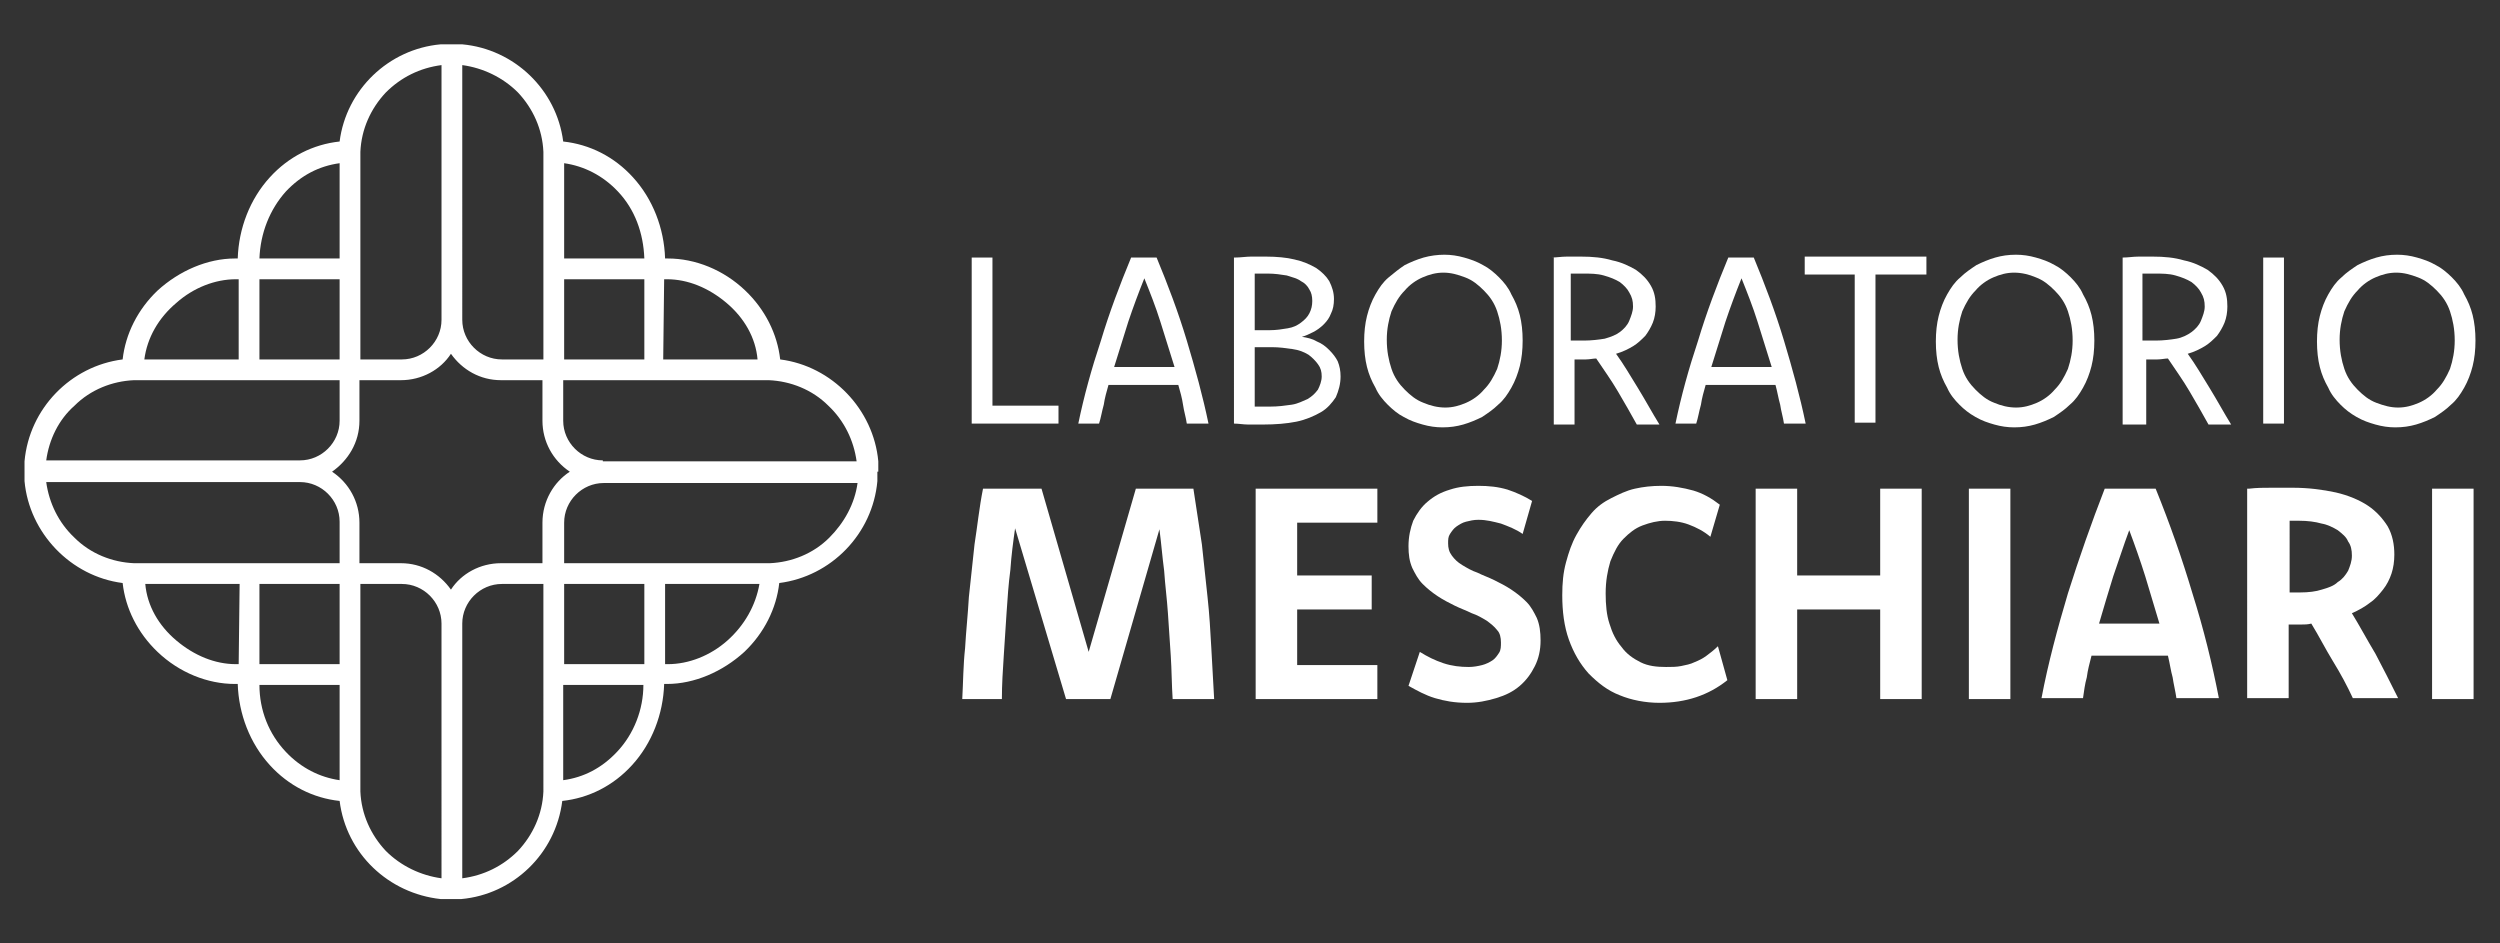 <svg xmlns="http://www.w3.org/2000/svg" xmlns:xlink="http://www.w3.org/1999/xlink" id="Livello_1" x="0px" y="0px" viewBox="0 0 265 100" style="enable-background:new 0 0 265 100;" xml:space="preserve"><rect x="0" y="0" width="265" height="100" fill="#333333" stroke="none"/><style type="text/css">	.st0{fill:#FFFFFF;}</style><g>	<g>		<path class="st0" d="M105.2,43h7v1.9H103V27.3h2.2V43z"></path>		<path class="st0" d="M122.6,27.3c1.2,2.9,2.3,5.8,3.2,8.8c0.9,3,1.7,5.9,2.3,8.8h-2.3c-0.1-0.7-0.3-1.3-0.4-2s-0.3-1.4-0.5-2.1    h-7.4c-0.2,0.7-0.4,1.4-0.5,2.1c-0.2,0.7-0.3,1.4-0.5,2h-2.2c0.6-2.9,1.4-5.8,2.4-8.8c0.9-3,2-5.9,3.2-8.8H122.6z M124.5,38.9    c-0.5-1.6-1-3.2-1.5-4.8c-0.5-1.6-1.1-3.1-1.7-4.6c-0.6,1.5-1.2,3.1-1.7,4.6c-0.5,1.6-1,3.2-1.5,4.8H124.5z"></path>		<path class="st0" d="M130.9,27.3c0.6,0,1.2-0.1,1.7-0.1c0.5,0,1.1,0,1.6,0c1.1,0,2.2,0.1,3,0.3c0.9,0.2,1.6,0.5,2.3,0.9    c0.6,0.4,1.1,0.9,1.4,1.4c0.3,0.6,0.5,1.2,0.5,1.9c0,0.6-0.1,1.1-0.3,1.5c-0.2,0.5-0.4,0.8-0.8,1.2c-0.3,0.3-0.7,0.6-1.1,0.8    c-0.4,0.2-0.8,0.4-1.2,0.5c0.6,0.1,1.1,0.2,1.6,0.5c0.5,0.2,0.9,0.5,1.3,0.9c0.4,0.4,0.7,0.8,0.9,1.2c0.2,0.5,0.3,1,0.3,1.6    c0,0.8-0.2,1.5-0.5,2.2c-0.4,0.6-0.9,1.2-1.6,1.6c-0.7,0.4-1.6,0.8-2.6,1c-1,0.2-2.2,0.3-3.5,0.3c-0.6,0-1.1,0-1.6,0    c-0.5,0-1-0.1-1.5-0.1V27.3z M133,35h1.6c0.7,0,1.3-0.1,1.9-0.2c0.6-0.1,1-0.3,1.4-0.6c0.4-0.3,0.7-0.6,0.9-1    c0.2-0.4,0.3-0.8,0.3-1.3c0-0.5-0.1-0.9-0.3-1.2c-0.2-0.4-0.5-0.7-0.9-0.9c-0.4-0.3-0.9-0.4-1.5-0.6c-0.6-0.1-1.3-0.2-2-0.2    c-0.2,0-0.4,0-0.7,0c-0.2,0-0.5,0-0.7,0V35z M133,43.1c0.2,0,0.5,0,0.8,0c0.3,0,0.5,0,0.8,0c0.9,0,1.6-0.1,2.3-0.2    c0.7-0.1,1.2-0.4,1.7-0.6c0.5-0.3,0.8-0.6,1.1-1c0.2-0.4,0.4-0.9,0.4-1.4c0-0.5-0.1-0.9-0.4-1.3s-0.6-0.7-1-1    c-0.5-0.3-1-0.5-1.7-0.6c-0.7-0.1-1.4-0.2-2.2-0.2H133V43.1z"></path>		<path class="st0" d="M153.1,27c0.7,0,1.4,0.1,2.1,0.3c0.7,0.2,1.3,0.4,2,0.8c0.6,0.3,1.2,0.8,1.7,1.3c0.5,0.5,1,1.1,1.3,1.8    c0.4,0.7,0.7,1.4,0.9,2.2c0.2,0.8,0.3,1.7,0.3,2.7c0,1-0.1,1.9-0.3,2.7c-0.2,0.8-0.5,1.6-0.9,2.3c-0.4,0.7-0.8,1.3-1.4,1.8    c-0.5,0.5-1.1,0.9-1.7,1.3c-0.6,0.3-1.3,0.6-2,0.8c-0.7,0.2-1.4,0.3-2.2,0.3c-0.7,0-1.4-0.1-2.1-0.3c-0.7-0.2-1.3-0.4-2-0.8    c-0.6-0.3-1.2-0.8-1.7-1.3c-0.5-0.5-1-1.1-1.3-1.8c-0.4-0.7-0.7-1.4-0.9-2.2c-0.2-0.8-0.3-1.7-0.3-2.7c0-1,0.1-1.9,0.3-2.7    c0.2-0.8,0.5-1.6,0.9-2.3c0.4-0.7,0.8-1.3,1.4-1.8s1.1-0.9,1.7-1.3c0.6-0.3,1.3-0.6,2-0.8C151.6,27.1,152.4,27,153.1,27z     M153,28.9c-0.8,0-1.5,0.2-2.2,0.5c-0.7,0.3-1.4,0.8-1.9,1.4c-0.6,0.6-1,1.3-1.4,2.2c-0.3,0.9-0.5,1.9-0.5,3    c0,1.2,0.2,2.2,0.5,3.1c0.3,0.9,0.8,1.6,1.4,2.2c0.6,0.6,1.2,1.1,2,1.4c0.7,0.3,1.5,0.5,2.3,0.5c0.8,0,1.5-0.2,2.2-0.5    c0.7-0.3,1.4-0.8,1.9-1.4c0.6-0.6,1-1.3,1.4-2.2c0.3-0.9,0.5-1.9,0.5-3c0-1.2-0.2-2.2-0.5-3.1c-0.3-0.9-0.8-1.6-1.4-2.2    c-0.6-0.6-1.2-1.1-2-1.4C154.5,29.1,153.8,28.9,153,28.9z"></path>		<path class="st0" d="M164.4,27.3c0.6,0,1.1-0.1,1.7-0.1c0.5,0,1,0,1.5,0c1.2,0,2.3,0.1,3.3,0.4c1,0.2,1.8,0.6,2.5,1    c0.7,0.5,1.2,1,1.6,1.7s0.5,1.4,0.5,2.2c0,0.6-0.1,1.2-0.3,1.7c-0.2,0.5-0.5,1-0.8,1.4c-0.4,0.4-0.8,0.8-1.3,1.1    c-0.5,0.3-1.1,0.6-1.8,0.8c0.8,1.1,1.5,2.3,2.3,3.6c0.8,1.3,1.5,2.6,2.3,3.9h-2.4c-0.6-1.1-1.3-2.3-2-3.5    c-0.7-1.2-1.5-2.3-2.3-3.5c-0.3,0-0.7,0.1-1.1,0.1c-0.4,0-0.8,0-1.2,0v6.9h-2.2V27.3z M166.6,36.1c0.2,0,0.4,0,0.7,0    c0.2,0,0.4,0,0.6,0c0.8,0,1.6-0.1,2.2-0.2c0.7-0.2,1.2-0.4,1.6-0.7c0.4-0.3,0.8-0.7,1-1.2c0.2-0.5,0.4-1,0.4-1.5    c0-0.6-0.1-1-0.4-1.5c-0.2-0.4-0.6-0.8-1-1.1c-0.5-0.3-1-0.5-1.7-0.7c-0.7-0.2-1.4-0.2-2.3-0.2c-0.2,0-0.4,0-0.6,0    c-0.2,0-0.4,0-0.6,0V36.1z"></path>		<path class="st0" d="M185.9,27.3c1.2,2.9,2.3,5.8,3.2,8.8c0.9,3,1.7,5.9,2.3,8.8h-2.3c-0.1-0.7-0.3-1.3-0.4-2    c-0.2-0.7-0.3-1.4-0.5-2.1h-7.4c-0.2,0.7-0.4,1.4-0.5,2.1c-0.2,0.7-0.3,1.4-0.5,2h-2.2c0.6-2.9,1.4-5.8,2.4-8.8    c0.9-3,2-5.9,3.2-8.8H185.9z M187.8,38.9c-0.5-1.6-1-3.2-1.5-4.8c-0.5-1.6-1.1-3.1-1.7-4.6c-0.6,1.5-1.2,3.1-1.7,4.6    c-0.5,1.6-1,3.2-1.5,4.8H187.8z"></path>		<path class="st0" d="M204.1,29.1h-5.3v15.7h-2.2V29.1h-5.3v-1.9h12.9V29.1z"></path>		<path class="st0" d="M213.7,27c0.7,0,1.4,0.1,2.1,0.3c0.7,0.2,1.3,0.4,2,0.8c0.6,0.3,1.2,0.8,1.7,1.3c0.5,0.5,1,1.1,1.3,1.8    c0.4,0.7,0.7,1.4,0.9,2.2c0.2,0.8,0.3,1.7,0.3,2.7c0,1-0.1,1.9-0.3,2.7c-0.2,0.8-0.5,1.6-0.9,2.3c-0.4,0.7-0.8,1.3-1.4,1.8    c-0.5,0.5-1.1,0.9-1.7,1.3c-0.6,0.3-1.3,0.6-2,0.8c-0.7,0.2-1.4,0.3-2.2,0.3c-0.7,0-1.4-0.1-2.1-0.3c-0.7-0.2-1.3-0.4-2-0.8    s-1.2-0.8-1.7-1.3c-0.5-0.5-1-1.1-1.3-1.8c-0.4-0.7-0.7-1.4-0.9-2.2c-0.2-0.8-0.3-1.7-0.3-2.7c0-1,0.1-1.9,0.3-2.7    c0.2-0.8,0.5-1.6,0.9-2.3c0.4-0.7,0.8-1.3,1.4-1.8c0.5-0.5,1.1-0.9,1.7-1.3c0.6-0.3,1.3-0.6,2-0.8C212.2,27.1,212.9,27,213.7,27z     M213.5,28.9c-0.8,0-1.5,0.2-2.2,0.5c-0.7,0.3-1.4,0.8-1.9,1.4c-0.6,0.6-1,1.3-1.4,2.2c-0.3,0.9-0.5,1.9-0.5,3    c0,1.2,0.2,2.2,0.5,3.1c0.3,0.9,0.8,1.6,1.4,2.2c0.6,0.6,1.2,1.1,2,1.4c0.7,0.3,1.5,0.5,2.3,0.5c0.8,0,1.5-0.2,2.2-0.5    c0.7-0.3,1.4-0.8,1.9-1.4c0.6-0.6,1-1.3,1.4-2.2c0.3-0.9,0.5-1.9,0.5-3c0-1.2-0.2-2.2-0.5-3.1c-0.3-0.9-0.8-1.6-1.4-2.2    c-0.6-0.6-1.2-1.1-2-1.4C215.1,29.1,214.3,28.9,213.5,28.9z"></path>		<path class="st0" d="M225,27.3c0.6,0,1.1-0.1,1.7-0.1c0.5,0,1,0,1.5,0c1.2,0,2.3,0.1,3.3,0.4c1,0.2,1.8,0.6,2.5,1    c0.7,0.5,1.2,1,1.6,1.7s0.5,1.4,0.5,2.2c0,0.6-0.1,1.2-0.3,1.7c-0.2,0.5-0.5,1-0.8,1.4c-0.4,0.4-0.8,0.8-1.3,1.1    c-0.5,0.3-1.1,0.6-1.8,0.8c0.8,1.1,1.5,2.3,2.3,3.6c0.8,1.3,1.5,2.6,2.3,3.9h-2.4c-0.6-1.1-1.3-2.3-2-3.5    c-0.7-1.2-1.5-2.3-2.3-3.5c-0.3,0-0.7,0.1-1.1,0.1c-0.4,0-0.8,0-1.2,0v6.9H225V27.3z M227.2,36.1c0.2,0,0.4,0,0.7,0    c0.2,0,0.4,0,0.6,0c0.8,0,1.6-0.1,2.2-0.2s1.2-0.4,1.6-0.7c0.4-0.3,0.8-0.7,1-1.2c0.2-0.5,0.4-1,0.4-1.5c0-0.6-0.1-1-0.4-1.5    c-0.2-0.4-0.6-0.8-1-1.1c-0.5-0.3-1-0.5-1.7-0.7c-0.7-0.2-1.4-0.2-2.3-0.2c-0.2,0-0.4,0-0.6,0c-0.2,0-0.4,0-0.6,0V36.1z"></path>		<path class="st0" d="M242.1,44.9h-2.2V27.3h2.2V44.9z"></path>		<path class="st0" d="M254.1,27c0.7,0,1.4,0.1,2.1,0.3c0.7,0.2,1.3,0.4,2,0.8c0.6,0.3,1.2,0.8,1.7,1.3c0.5,0.5,1,1.1,1.3,1.8    c0.4,0.7,0.7,1.4,0.9,2.2c0.2,0.8,0.3,1.7,0.3,2.7c0,1-0.1,1.9-0.3,2.7c-0.2,0.8-0.5,1.6-0.9,2.3c-0.4,0.7-0.8,1.3-1.4,1.8    c-0.5,0.5-1.1,0.9-1.7,1.3c-0.6,0.3-1.3,0.6-2,0.8c-0.7,0.2-1.4,0.3-2.2,0.3c-0.7,0-1.4-0.1-2.1-0.3c-0.7-0.2-1.3-0.4-2-0.8    s-1.2-0.8-1.7-1.3c-0.5-0.5-1-1.1-1.3-1.8c-0.4-0.7-0.7-1.4-0.9-2.2c-0.2-0.8-0.3-1.7-0.3-2.7c0-1,0.1-1.9,0.3-2.7    c0.2-0.8,0.5-1.6,0.9-2.3c0.4-0.7,0.8-1.3,1.4-1.8c0.5-0.5,1.1-0.9,1.7-1.3c0.6-0.3,1.3-0.6,2-0.8C252.6,27.1,253.3,27,254.1,27z     M254,28.9c-0.8,0-1.5,0.2-2.2,0.5c-0.7,0.3-1.4,0.8-1.9,1.4c-0.6,0.6-1,1.3-1.4,2.2c-0.3,0.9-0.5,1.9-0.5,3    c0,1.2,0.2,2.2,0.5,3.1c0.3,0.9,0.8,1.6,1.4,2.2c0.6,0.6,1.2,1.1,2,1.4s1.5,0.5,2.3,0.5c0.8,0,1.5-0.2,2.2-0.5    c0.7-0.3,1.4-0.8,1.9-1.4c0.6-0.6,1-1.3,1.4-2.2c0.3-0.9,0.5-1.9,0.5-3c0-1.2-0.2-2.2-0.5-3.1c-0.3-0.9-0.8-1.6-1.4-2.2    c-0.6-0.6-1.2-1.1-2-1.4C255.5,29.1,254.8,28.9,254,28.9z"></path>	</g>	<g>		<path class="st0" d="M126.5,51.8c0.3,2,0.6,4,0.9,5.9c0.2,1.9,0.4,3.8,0.6,5.6c0.2,1.8,0.3,3.6,0.4,5.4c0.1,1.8,0.2,3.6,0.3,5.4    h-4.4c-0.1-1.5-0.1-3.1-0.2-4.6c-0.1-1.5-0.2-3-0.3-4.5c-0.1-1.5-0.3-3-0.4-4.5c-0.2-1.5-0.3-2.9-0.5-4.4l-5.2,18h-4.7L107.6,56    c-0.2,1.4-0.4,2.9-0.5,4.4c-0.2,1.5-0.3,3-0.4,4.5c-0.1,1.5-0.2,3-0.3,4.6c-0.1,1.5-0.2,3.1-0.2,4.6h-4.2c0.1-1.8,0.1-3.6,0.3-5.4    c0.1-1.8,0.3-3.6,0.4-5.4c0.2-1.8,0.4-3.7,0.6-5.6c0.3-1.9,0.5-3.9,0.9-5.9h6.2l5,17.3l5-17.3H126.5z"></path>		<path class="st0" d="M146,55.4h-8.5V61h7.9v3.6h-7.9v5.9h8.5v3.6h-12.9V51.8H146V55.4z"></path>		<path class="st0" d="M150.5,69.1c0.8,0.5,1.6,0.9,2.5,1.2c0.9,0.3,1.8,0.4,2.7,0.4c0.5,0,1-0.1,1.4-0.2c0.4-0.1,0.8-0.3,1.1-0.5    c0.3-0.2,0.5-0.5,0.7-0.8c0.2-0.3,0.2-0.7,0.2-1.1c0-0.5-0.1-1-0.4-1.3c-0.3-0.4-0.7-0.7-1.1-1c-0.5-0.3-1-0.6-1.6-0.8    c-0.6-0.3-1.2-0.5-1.8-0.8c-0.6-0.3-1.2-0.6-1.8-1c-0.6-0.4-1.1-0.8-1.6-1.3c-0.5-0.5-0.8-1.1-1.1-1.7c-0.3-0.7-0.4-1.4-0.4-2.3    c0-1,0.2-1.9,0.5-2.7c0.4-0.8,0.9-1.5,1.5-2c0.7-0.6,1.4-1,2.4-1.3c0.9-0.3,1.9-0.4,3-0.4c1.1,0,2.1,0.1,3.1,0.4    c0.9,0.3,1.8,0.7,2.6,1.2l-1,3.5c-0.7-0.5-1.5-0.8-2.3-1.1c-0.8-0.2-1.5-0.4-2.4-0.4c-0.5,0-0.9,0.1-1.3,0.2    c-0.4,0.1-0.7,0.3-1,0.5c-0.3,0.2-0.5,0.5-0.7,0.8c-0.2,0.3-0.2,0.6-0.2,1c0,0.5,0.1,0.9,0.4,1.3c0.3,0.4,0.6,0.7,1.1,1    c0.5,0.3,1,0.6,1.6,0.8c0.6,0.3,1.2,0.5,1.8,0.8c0.6,0.3,1.2,0.6,1.8,1c0.6,0.4,1.1,0.8,1.6,1.3c0.5,0.5,0.8,1.1,1.1,1.7    c0.3,0.7,0.4,1.5,0.4,2.4c0,1-0.2,1.9-0.6,2.7c-0.4,0.8-0.9,1.5-1.6,2.1c-0.7,0.6-1.5,1-2.5,1.3c-1,0.3-2,0.5-3.1,0.5    c-1.3,0-2.4-0.2-3.4-0.5c-1-0.3-1.9-0.8-2.8-1.3L150.5,69.1z"></path>		<path class="st0" d="M181.3,56.9c-0.7-0.6-1.5-1-2.3-1.3c-0.8-0.3-1.7-0.4-2.5-0.4c-0.8,0-1.6,0.2-2.4,0.5c-0.8,0.3-1.4,0.8-2,1.4    c-0.6,0.6-1,1.4-1.4,2.4c-0.3,1-0.5,2.1-0.5,3.4c0,1.2,0.1,2.3,0.4,3.2c0.3,1,0.7,1.8,1.3,2.5c0.5,0.7,1.2,1.2,2,1.6    c0.8,0.4,1.7,0.5,2.7,0.5c0.6,0,1.1,0,1.6-0.1c0.5-0.1,1-0.2,1.4-0.4c0.5-0.2,0.9-0.4,1.3-0.7c0.4-0.3,0.8-0.6,1.2-1l1,3.6    c-1,0.8-2.1,1.4-3.3,1.8c-1.2,0.4-2.5,0.6-3.9,0.6c-1.5,0-3-0.3-4.2-0.8c-1.3-0.5-2.3-1.3-3.3-2.3c-0.9-1-1.6-2.2-2.1-3.6    c-0.5-1.4-0.7-3-0.7-4.7c0-1.3,0.1-2.4,0.4-3.5c0.3-1.1,0.6-2,1.1-2.9c0.5-0.9,1-1.6,1.6-2.3c0.6-0.7,1.3-1.2,2.1-1.6    c0.8-0.4,1.6-0.8,2.5-1c0.9-0.2,1.8-0.3,2.8-0.3c1.2,0,2.3,0.2,3.4,0.5c1,0.3,1.9,0.8,2.8,1.5L181.3,56.9z"></path>		<path class="st0" d="M203.7,74.1h-4.4v-9.5h-8.8v9.5h-4.4V51.8h4.4V61h8.8v-9.2h4.4V74.1z"></path>		<path class="st0" d="M213.1,74.1h-4.4V51.8h4.4V74.1z"></path>		<path class="st0" d="M228.5,51.8c1.5,3.7,2.8,7.4,3.9,11.1c1.2,3.8,2.1,7.5,2.8,11.1h-4.5c-0.1-0.7-0.3-1.5-0.4-2.2    c-0.2-0.7-0.3-1.5-0.5-2.3h-8.1c-0.2,0.8-0.4,1.5-0.5,2.3c-0.2,0.7-0.3,1.5-0.4,2.2h-4.4c0.7-3.7,1.7-7.4,2.8-11.1    c1.2-3.8,2.5-7.5,3.9-11.1H228.5z M228.9,66.1c-0.5-1.7-1-3.3-1.5-5c-0.5-1.6-1.1-3.3-1.7-4.9c-0.6,1.6-1.1,3.2-1.7,4.9    c-0.5,1.6-1,3.3-1.5,5H228.9z"></path>		<path class="st0" d="M238.4,51.8c0.8-0.1,1.6-0.1,2.4-0.1c0.8,0,1.5,0,2.2,0c1.7,0,3.2,0.2,4.6,0.5c1.3,0.3,2.5,0.8,3.4,1.4    c0.9,0.6,1.6,1.4,2.1,2.2c0.5,0.9,0.7,1.9,0.7,3c0,0.7-0.1,1.4-0.3,2c-0.2,0.6-0.5,1.2-0.9,1.7c-0.4,0.5-0.8,1-1.4,1.4    c-0.5,0.4-1.2,0.8-1.9,1.1c0.8,1.3,1.6,2.8,2.5,4.3c0.8,1.5,1.6,3.1,2.4,4.7h-4.8c-0.6-1.3-1.3-2.6-2.1-3.9    c-0.8-1.3-1.5-2.7-2.3-4c-0.4,0.1-0.7,0.1-1.1,0.1s-0.8,0-1.3,0v7.8h-4.4V51.8z M242.8,62.8c0.2,0,0.4,0,0.5,0c0.2,0,0.4,0,0.5,0    c0.9,0,1.7-0.1,2.3-0.3c0.7-0.2,1.3-0.4,1.7-0.8c0.5-0.3,0.8-0.7,1.1-1.2c0.2-0.5,0.4-1,0.4-1.6c0-0.6-0.1-1.1-0.4-1.5    c-0.2-0.5-0.6-0.8-1.1-1.2c-0.5-0.3-1.1-0.6-1.7-0.7c-0.7-0.2-1.5-0.3-2.4-0.3c-0.2,0-0.4,0-0.5,0c-0.2,0-0.3,0-0.5,0V62.8z"></path>		<path class="st0" d="M262.2,74.1h-4.4V51.8h4.4V74.1z"></path>	</g>	<g>		<g>			<path class="st0" d="M47.9,95.3h-0.2C47.7,95.3,47.8,95.3,47.9,95.3c0.1,0,0.2,0,0.2,0H47.9L47.9,95.3z"></path>		</g>		<g>			<path class="st0" d="M93.1,49.7V50V50v0.3c0-0.1,0-0.2,0-0.3C93.1,49.9,93.1,49.8,93.1,49.7z"></path>		</g>		<g>			<path class="st0" d="M2.6,50v-0.2C2.6,49.8,2.6,49.9,2.6,50c0,0.1,0,0.2,0,0.3V50L2.6,50z"></path>		</g>		<g>			<path class="st0" d="M93.1,50v-0.3c0-0.3,0-0.5,0-0.8c-0.5-5.5-4.9-10.1-10.4-10.8c-0.3-2.7-1.6-5.3-3.7-7.3     c-2.3-2.2-5.3-3.4-8.2-3.4h-0.3c-0.1-3.2-1.3-6.3-3.4-8.6c-2-2.2-4.6-3.5-7.4-3.8C59,9.5,54.5,5.2,49,4.7c-0.4,0-0.7,0-1.1,0     c-0.4,0-0.8,0-1.2,0C41.2,5.2,36.7,9.5,36,15c-2.8,0.3-5.4,1.6-7.4,3.8c-2.1,2.3-3.3,5.4-3.4,8.6h-0.3c-2.9,0-5.9,1.3-8.2,3.4     c-2.1,2-3.4,4.6-3.7,7.3c-5.5,0.7-9.9,5.2-10.4,10.8h0c0,0.3,0,0.5,0,0.8V50V50v0.2c0,0.3,0,0.5,0,0.8h0     c0.5,5.5,4.9,10.1,10.4,10.8c0.3,2.7,1.6,5.3,3.7,7.3c2.3,2.2,5.3,3.4,8.2,3.4h0.3c0.1,3.2,1.3,6.3,3.4,8.6     c2,2.2,4.6,3.5,7.4,3.8c0.7,5.6,5.2,9.8,10.7,10.4v0c0.3,0,0.6,0,0.9,0h0.2h0h0.2c0.3,0,0.6,0,0.9,0l0,0     c5.5-0.5,10-4.8,10.7-10.4c2.8-0.3,5.4-1.6,7.4-3.8c2.1-2.3,3.3-5.4,3.4-8.6h0.3c2.9,0,5.9-1.3,8.2-3.4c2.1-2,3.4-4.6,3.7-7.3     c5.5-0.7,9.9-5.2,10.4-10.8c0-0.2,0-0.5,0-0.7V50L93.1,50z M70.4,29.6h0.3c2.2,0,4.4,0.9,6.3,2.5c1.9,1.6,3.1,3.7,3.3,6h-10     L70.4,29.6z M59.8,17.3c2.1,0.3,4.1,1.3,5.7,3c1.8,1.9,2.7,4.4,2.8,7.1h-8.5V17.3z M59.8,29.6h8.5l0,8.5h-8.5V29.6z M49,6.9     c2.2,0.3,4.3,1.3,5.9,2.9c1.6,1.7,2.6,3.9,2.7,6.3v22h-4.4c-2.3,0-4.2-1.9-4.2-4.2L49,6.9z M38.2,16.1c0.1-2.4,1.1-4.6,2.7-6.3     c1.6-1.6,3.6-2.6,5.9-2.9l0,27c0,2.3-1.9,4.2-4.2,4.2h-4.4V16.1z M30.3,20.3c1.6-1.7,3.5-2.7,5.7-3v10.1h-8.5     C27.6,24.7,28.6,22.2,30.3,20.3z M36,29.6v8.5h-8.5l0-8.5H36z M18.7,32.1c1.8-1.6,4.1-2.5,6.3-2.5h0.3l0,8.5h-10     C15.6,35.8,16.8,33.7,18.7,32.1z M7.9,43c1.7-1.7,4-2.6,6.3-2.7l0.1,0H36l0,4.3c0,2.3-1.9,4.2-4.2,4.2H4.9     C5.2,46.6,6.2,44.5,7.9,43z M25.3,70.4h-0.3c-2.2,0-4.4-0.9-6.3-2.5c-1.9-1.6-3.1-3.7-3.3-6h10L25.3,70.4z M36,82.7     c-2.1-0.3-4.1-1.3-5.7-3c-1.8-1.9-2.8-4.4-2.8-7.1H36V82.7z M36,70.4h-8.5l0-8.5H36V70.4z M36,59.7l-21.7,0l-0.1,0     c-2.3-0.1-4.6-1-6.3-2.7c-1.7-1.6-2.7-3.7-3-5.9h26.9c2.3,0,4.2,1.9,4.2,4.2L36,59.7z M46.8,93.1c-2.2-0.3-4.3-1.3-5.9-2.9     c-1.6-1.7-2.6-3.9-2.7-6.3v-22h4.4c2.3,0,4.2,1.9,4.2,4.2L46.8,93.1z M57.6,83.9c-0.1,2.4-1.1,4.6-2.7,6.3     c-1.6,1.6-3.6,2.6-5.9,2.9l0-27c0-2.3,1.9-4.2,4.2-4.2h4.4V83.9z M57.5,55.4l0,4.3h-4.4c-2.2,0-4.2,1.1-5.3,2.8     c-1.2-1.7-3.1-2.8-5.3-2.8h-4.4l0-4.3c0-2.2-1.1-4.2-2.9-5.4c1.7-1.2,2.9-3.1,2.9-5.4l0-4.3h4.4c2.2,0,4.2-1.1,5.3-2.8     c1.2,1.7,3.1,2.8,5.3,2.8h4.4l0,4.3c0,2.2,1.1,4.2,2.9,5.4C58.7,51.1,57.5,53.1,57.5,55.4z M65.4,79.7c-1.6,1.7-3.5,2.7-5.7,3     V72.6h8.5C68.2,75.2,67.2,77.8,65.4,79.7z M59.8,70.4v-8.5h8.5l0,8.5H59.8z M77.1,67.9c-1.8,1.6-4.1,2.5-6.3,2.5h-0.3l0-8.5h10     C80.1,64.2,78.9,66.3,77.1,67.9z M87.9,57c-1.7,1.7-4,2.6-6.3,2.7l-0.1,0H59.8l0-4.3c0-2.3,1.9-4.2,4.2-4.2h26.9     C90.6,53.4,89.5,55.4,87.9,57z M63.9,48.8c-2.3,0-4.2-1.9-4.2-4.2l0-4.3l21.7,0l0.1,0c2.3,0.1,4.6,1,6.3,2.7     c1.7,1.6,2.7,3.7,3,5.9H63.9z"></path>		</g>	</g></g></svg>